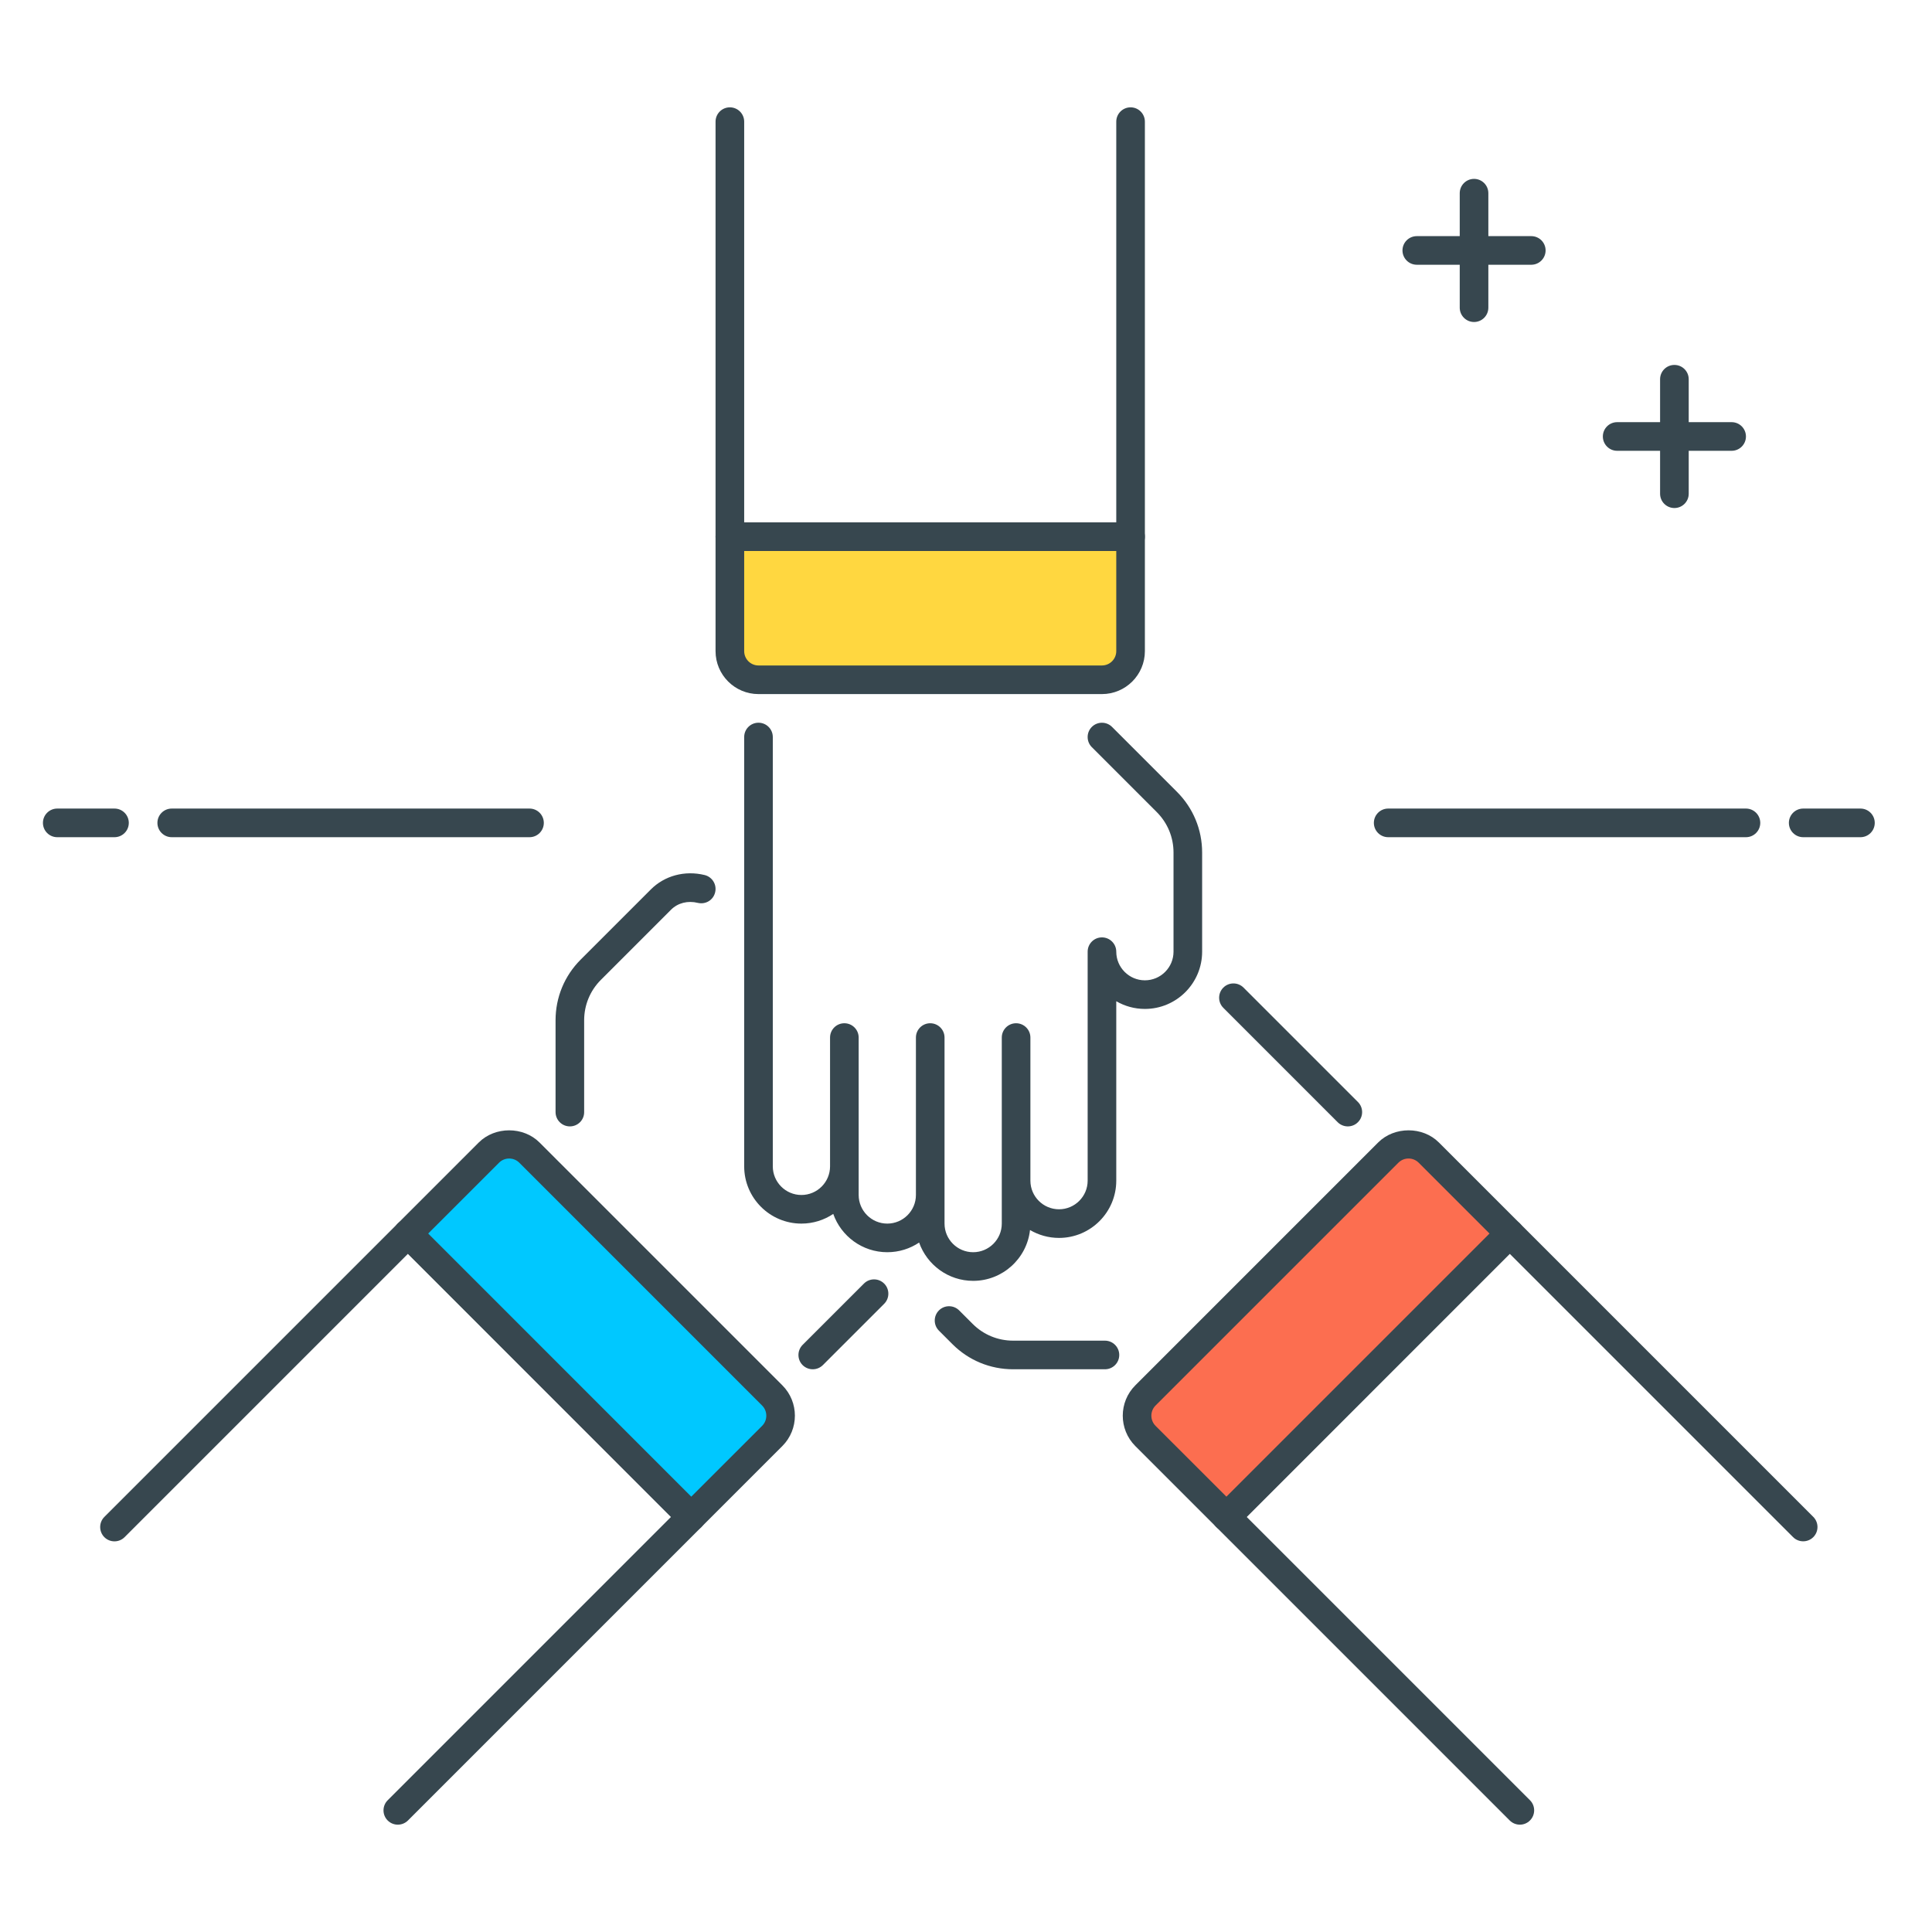 <?xml version="1.0" encoding="UTF-8"?> <svg xmlns="http://www.w3.org/2000/svg" xmlns:xlink="http://www.w3.org/1999/xlink" width="90px" height="90px" viewBox="0 0 90 90" version="1.1"><title>Hiring</title><g id="Page-1" stroke="none" stroke-width="1" fill="none" fill-rule="evenodd"><g id="Hire-Vue.js-developers" transform="translate(-104, -6959)"><g id="Hiring" transform="translate(104, 6959)"><rect id="Rectangle" x="0" y="0" width="90" height="90"></rect><g id="team-(1)" transform="translate(2, 5)" fill-rule="nonzero"><path d="M38,50.667 C38,51.401 38.598,52 39.333,52 C40.069,52 40.667,51.401 40.667,50.667 L40.667,43.333 C40.667,42.965 40.965,42.667 41.333,42.667 C41.701,42.667 42,42.965 42,43.333 L42,52 C42,52.734 42.598,53.333 43.333,53.333 C44.069,53.333 44.667,52.734 44.667,52 L44.667,43.333 C44.667,42.965 44.965,42.667 45.333,42.667 C45.701,42.667 46,42.965 46,43.333 L46,50 L46,50 C46,50.734 46.598,51.333 47.333,51.333 C48.069,51.333 48.667,50.734 48.667,50 L48.667,39.333 C48.667,38.965 48.965,38.667 49.333,38.667 C49.701,38.667 50,38.965 50,39.333 C50,40.068 50.598,40.667 51.333,40.667 C52.069,40.667 52.667,40.068 52.667,39.333 L52.667,34.715 C52.667,34.003 52.389,33.333 51.885,32.829 L48.861,29.805 C48.602,29.546 48.602,29.122 48.861,28.863 C49.121,28.603 49.544,28.603 49.804,28.863 L52.828,31.887 C53.583,32.643 54,33.646 54,34.715 L54,39.333 C54,40.804 52.804,42 51.333,42 C50.848,42 50.392,41.869 50,41.641 L50,50 C50,51.471 48.804,52.667 47.333,52.667 C46.841,52.667 46.379,52.532 45.982,52.299 C45.835,53.63 44.702,54.667 43.333,54.667 C42.172,54.667 41.182,53.92 40.816,52.883 C40.392,53.167 39.882,53.333 39.333,53.333 C38.172,53.333 37.182,52.587 36.816,51.549 C36.392,51.833 35.882,52 35.333,52 C33.863,52 32.667,50.804 32.667,49.333 L32.667,29.333 C32.667,28.965 32.965,28.667 33.333,28.667 C33.701,28.667 34,28.965 34,29.333 L34,49.333 C34,50.068 34.598,50.667 35.333,50.667 C36.069,50.667 36.667,50.068 36.667,49.333 L36.667,43.333 C36.667,42.965 36.965,42.667 37.333,42.667 C37.701,42.667 38,42.965 38,43.333 L38,50.667 Z" id="Combined-Shape" fill="#37474F"></path><path d="M50.667,20.667 L32,20.667 C31.632,20.667 31.333,20.368 31.333,20 L31.333,0.667 C31.333,0.299 31.632,0 32,0 C32.368,0 32.667,0.299 32.667,0.667 L32.667,19.333 L50,19.333 L50,0.667 C50,0.299 50.299,0 50.667,0 C51.035,0 51.333,0.299 51.333,0.667 L51.333,20 C51.333,20.368 51.035,20.667 50.667,20.667 Z" id="Path" fill="#37474F"></path><path d="M32,20 L50.667,20 L50.667,25.333 C50.667,26.069 50.069,26.667 49.333,26.667 L33.333,26.667 C32.598,26.667 32,26.069 32,25.333 L32,20 Z" id="Path" fill="#FFD740"></path><path d="M49.333,27.333 L33.333,27.333 C32.23,27.333 31.333,26.436 31.333,25.333 L31.333,20 C31.333,19.632 31.632,19.333 32,19.333 L50.667,19.333 C51.035,19.333 51.333,19.632 51.333,20 L51.333,25.333 C51.333,26.436 50.436,27.333 49.333,27.333 Z M32.667,20.667 L32.667,25.333 C32.667,25.701 32.967,26 33.333,26 L49.333,26 C49.7,26 50,25.701 50,25.333 L50,20.667 L32.667,20.667 Z" id="Shape" fill="#37474F"></path><path d="M60.786,47.472 C60.616,47.472 60.445,47.407 60.314,47.277 L54.987,41.949 C54.727,41.689 54.727,41.267 54.987,41.007 C55.247,40.747 55.669,40.747 55.929,41.007 L61.257,46.335 C61.518,46.594 61.518,47.018 61.257,47.277 C61.128,47.408 60.957,47.472 60.786,47.472 Z" id="Path" fill="#37474F"></path><path d="M49.472,58.786 L45.196,58.786 C44.127,58.786 43.122,58.37 42.368,57.616 L41.739,56.987 C41.479,56.727 41.479,56.304 41.739,56.044 C41.999,55.784 42.421,55.784 42.682,56.044 L43.311,56.673 C43.814,57.176 44.484,57.453 45.196,57.453 L49.472,57.453 C49.84,57.453 50.139,57.752 50.139,58.12 C50.139,58.488 49.841,58.786 49.472,58.786 Z" id="Path" fill="#37474F"></path><path d="M68.801,80 C68.631,80 68.46,79.935 68.329,79.805 L54.659,66.135 C54.398,65.874 54.398,65.452 54.659,65.192 L67.857,51.992 C68.108,51.742 68.551,51.742 68.8,51.992 L82.471,65.663 C82.73,65.923 82.73,66.345 82.471,66.605 C82.211,66.865 81.788,66.865 81.528,66.605 L68.329,53.406 L56.074,65.663 L69.272,78.861 C69.532,79.121 69.532,79.544 69.272,79.804 C69.141,79.935 68.972,80 68.801,80 L68.801,80 Z" id="Path" fill="#37474F"></path><path d="M68.329,52.463 L55.131,65.661 L51.36,61.891 C50.839,61.369 50.839,60.525 51.36,60.005 L62.673,48.692 C63.195,48.171 64.038,48.171 64.559,48.692 L68.329,52.463 Z" id="Path" fill="#FC6E50"></path><path d="M55.131,66.329 C54.96,66.329 54.789,66.264 54.659,66.135 L50.887,62.363 C50.108,61.583 50.108,60.313 50.887,59.535 L62.2,48.221 C62.954,47.467 64.275,47.465 65.029,48.221 L68.8,51.992 C69.06,52.252 69.06,52.674 68.8,52.935 L55.602,66.135 C55.472,66.264 55.301,66.329 55.131,66.329 L55.131,66.329 Z M63.615,48.968 C63.444,48.968 63.273,49.033 63.143,49.163 L51.829,60.476 C51.571,60.736 51.571,61.159 51.829,61.42 L55.131,64.72 L67.387,52.463 L64.087,49.163 C63.957,49.033 63.786,48.968 63.615,48.968 L63.615,48.968 Z" id="Shape" fill="#37474F"></path><path d="M35.861,58.786 C35.691,58.786 35.52,58.721 35.389,58.592 C35.13,58.332 35.13,57.91 35.389,57.649 L38.245,54.794 C38.505,54.533 38.928,54.533 39.188,54.794 C39.448,55.053 39.448,55.476 39.188,55.736 L36.332,58.592 C36.201,58.721 36.031,58.786 35.861,58.786 L35.861,58.786 Z" id="Path" fill="#37474F"></path><path d="M24.547,47.472 C24.178,47.472 23.88,47.173 23.88,46.805 L23.88,42.529 C23.88,41.46 24.296,40.456 25.051,39.701 L28.317,36.435 C28.959,35.792 29.895,35.538 30.823,35.762 C31.182,35.85 31.401,36.21 31.314,36.568 C31.229,36.925 30.879,37.145 30.509,37.06 C30.037,36.944 29.577,37.061 29.258,37.379 L25.992,40.645 C25.49,41.148 25.212,41.817 25.212,42.531 L25.212,46.807 C25.214,47.174 24.916,47.472 24.547,47.472 Z" id="Path" fill="#37474F"></path><path d="M16.532,80 C16.361,80 16.191,79.935 16.06,79.805 C15.8,79.546 15.8,79.122 16.06,78.863 L29.258,65.664 L17.003,53.407 L3.804,66.607 C3.544,66.867 3.121,66.867 2.861,66.607 C2.602,66.346 2.602,65.924 2.861,65.664 L16.532,51.993 C16.783,51.743 17.225,51.743 17.475,51.993 L30.673,65.193 C30.934,65.453 30.934,65.876 30.673,66.136 L17.004,79.805 C16.873,79.935 16.702,80 16.532,80 L16.532,80 Z" id="Path" fill="#37474F"></path><path d="M30.204,65.663 L17.005,52.464 L20.776,48.693 C21.298,48.172 22.141,48.172 22.661,48.693 L33.975,60.007 C34.496,60.528 34.496,61.372 33.975,61.892 L30.204,65.663 Z" id="Path" fill="#00C8FF"></path><g id="Group" transform="translate(0, 3.333)" fill="#37474F"><path d="M30.202,62.996 C30.032,62.996 29.861,62.931 29.73,62.801 L16.532,49.602 C16.272,49.341 16.272,48.919 16.532,48.659 L20.303,44.888 C21.06,44.132 22.38,44.135 23.132,44.888 L34.445,56.201 C35.224,56.98 35.224,58.249 34.445,59.029 L30.673,62.801 C30.544,62.931 30.373,62.996 30.202,62.996 Z M17.947,49.13 L30.202,61.387 L33.504,58.087 C33.762,57.827 33.762,57.404 33.504,57.144 L22.191,45.831 C21.929,45.569 21.505,45.572 21.247,45.831 L17.947,49.13 Z" id="Shape"></path><path d="M3.333,30.667 L0.667,30.667 C0.299,30.667 0,30.368 0,30 C0,29.632 0.299,29.333 0.667,29.333 L3.333,29.333 C3.701,29.333 4,29.632 4,30 C4,30.368 3.701,30.667 3.333,30.667 Z" id="Path"></path><path d="M22.667,30.667 L6,30.667 C5.632,30.667 5.333,30.368 5.333,30 C5.333,29.632 5.632,29.333 6,29.333 L22.667,29.333 C23.035,29.333 23.333,29.632 23.333,30 C23.333,30.368 23.035,30.667 22.667,30.667 Z" id="Path"></path><path d="M84.667,30.667 L82,30.667 C81.632,30.667 81.333,30.368 81.333,30 C81.333,29.632 81.632,29.333 82,29.333 L84.667,29.333 C85.035,29.333 85.333,29.632 85.333,30 C85.333,30.368 85.035,30.667 84.667,30.667 Z" id="Path"></path><path d="M79.333,30.667 L62.667,30.667 C62.299,30.667 62,30.368 62,30 C62,29.632 62.299,29.333 62.667,29.333 L79.333,29.333 C79.701,29.333 80,29.632 80,30 C80,30.368 79.701,30.667 79.333,30.667 Z" id="Path"></path><path d="M69.333,4 L64,4 C63.632,4 63.333,3.701 63.333,3.333 C63.333,2.965 63.632,2.667 64,2.667 L69.333,2.667 C69.701,2.667 70,2.965 70,3.333 C70,3.701 69.701,4 69.333,4 Z" id="Path"></path><path d="M66.667,6.667 C66.299,6.667 66,6.368 66,6 L66,0.667 C66,0.299 66.299,0 66.667,0 C67.035,0 67.333,0.299 67.333,0.667 L67.333,6 C67.333,6.368 67.035,6.667 66.667,6.667 Z" id="Path"></path><path d="M78.667,12.667 L73.333,12.667 C72.965,12.667 72.667,12.368 72.667,12 C72.667,11.632 72.965,11.333 73.333,11.333 L78.667,11.333 C79.035,11.333 79.333,11.632 79.333,12 C79.333,12.368 79.035,12.667 78.667,12.667 Z" id="Path"></path><path d="M76,15.333 C75.632,15.333 75.333,15.035 75.333,14.667 L75.333,9.333 C75.333,8.965 75.632,8.667 76,8.667 C76.368,8.667 76.667,8.965 76.667,9.333 L76.667,14.667 C76.667,15.035 76.368,15.333 76,15.333 Z" id="Path"></path></g></g></g></g></g></svg> 